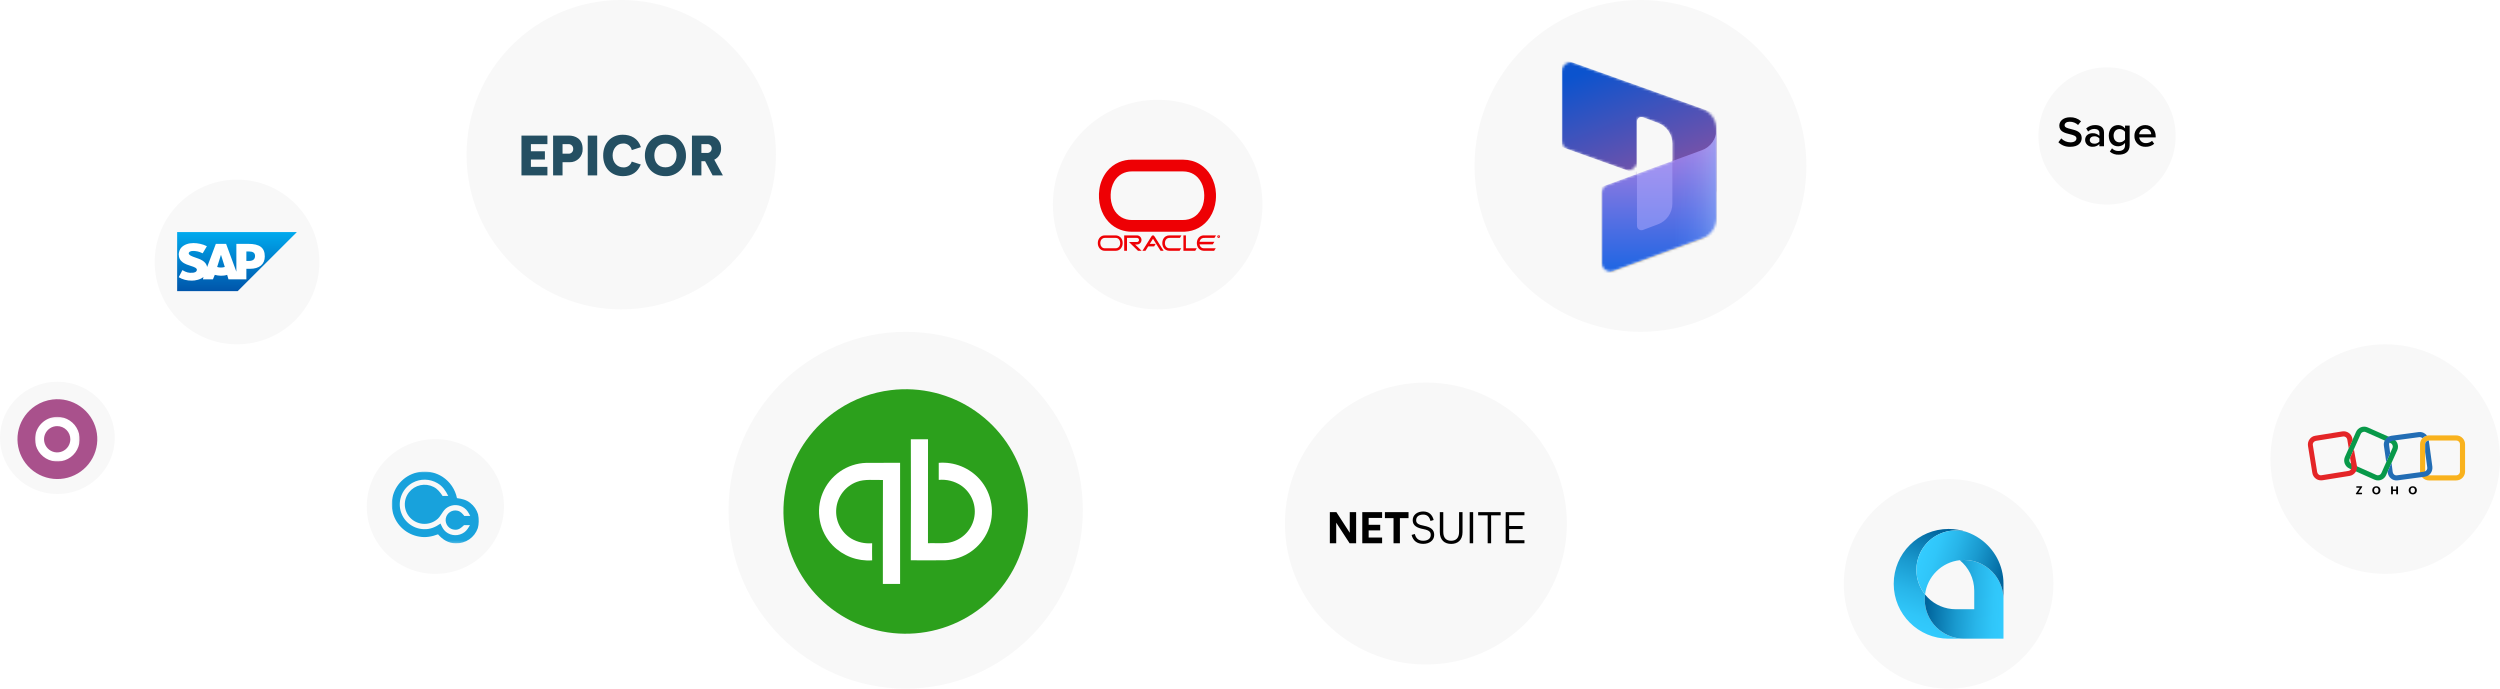 <?xml version="1.0" encoding="UTF-8"?> <svg xmlns="http://www.w3.org/2000/svg" width="1002" height="276" viewBox="0 0 1002 276" fill="none"><path d="M781 276C804.196 276 823 257.196 823 234C823 210.804 804.196 192 781 192C757.804 192 739 210.804 739 234C739 257.196 757.804 276 781 276Z" fill="#F8F8F8"></path><path d="M777.355 252.536C780.056 254.7 783.481 255.989 787.211 255.989H780.994C774.919 255.989 769.421 253.525 765.442 249.546C761.464 245.568 759 240.069 759 233.994C759 221.85 768.844 212 780.994 212C783.566 212 786.035 212.441 788.335 213.255C786.917 212.836 785.414 212.61 783.859 212.61C777.332 212.61 771.732 216.572 769.33 222.223C768.522 224.116 768.081 226.201 768.081 228.388C768.081 232.124 769.381 235.56 771.551 238.267C771.472 238.905 771.433 239.549 771.433 240.211C771.433 244.568 773.201 248.512 776.055 251.366C776.468 251.779 776.903 252.168 777.361 252.53L777.355 252.536Z" fill="url(#paint0_linear_47_3115)"></path><path d="M802.994 240.211V255.989H787.216C783.487 255.989 780.062 254.695 777.361 252.536C776.903 252.169 776.468 251.779 776.055 251.372C773.201 248.518 771.433 244.573 771.433 240.216C771.433 239.561 771.472 238.911 771.551 238.272C771.913 238.719 772.297 239.148 772.704 239.555C775.558 242.409 779.502 244.178 783.86 244.178H791.279V236.758C791.279 231.824 789.019 227.422 785.47 224.529C786.041 224.467 786.623 224.433 787.211 224.433C792.257 224.433 796.75 226.801 799.638 230.491C801.74 233.169 802.989 236.549 802.989 240.216L802.994 240.211Z" fill="url(#paint1_linear_47_3115)"></path><path d="M802.994 233.994V240.211C802.994 236.543 801.74 233.164 799.643 230.485C796.755 226.8 792.263 224.427 787.216 224.427C786.629 224.427 786.047 224.461 785.476 224.523C778.22 225.32 772.444 231.039 771.557 238.267C769.387 235.565 768.087 232.129 768.087 228.388C768.087 226.201 768.534 224.116 769.336 222.223C771.738 216.572 777.338 212.61 783.865 212.61C785.419 212.61 786.922 212.836 788.341 213.255C790.183 213.91 791.918 214.797 793.5 215.894C799.236 219.861 803 226.49 803 233.994H802.994Z" fill="url(#paint2_linear_47_3115)"></path><path d="M956 230C981.405 230 1002 209.405 1002 184C1002 158.595 981.405 138 956 138C930.595 138 910 158.595 910 184C910 209.405 930.595 230 956 230Z" fill="#F8F8F8"></path><path d="M953.097 192.558C952.61 192.558 952.123 192.454 951.671 192.245L941.659 187.793C939.851 186.992 939.052 184.905 939.851 183.097L944.301 173.114C945.101 171.339 947.187 170.505 948.994 171.305L959.006 175.757C960.779 176.557 961.614 178.644 960.814 180.453L956.33 190.471C955.739 191.793 954.452 192.558 953.097 192.558ZM952.471 190.367C953.236 190.714 954.105 190.367 954.452 189.601L958.902 179.583C959.25 178.818 958.902 177.949 958.137 177.601L948.16 173.183C947.395 172.835 946.526 173.183 946.178 173.948L941.729 183.931C941.381 184.697 941.729 185.566 942.493 185.914L952.471 190.367Z" fill="#089949"></path><path d="M984.454 192.558H973.503C971.556 192.558 969.957 190.958 969.957 189.01V178.053C969.957 176.105 971.556 174.505 973.503 174.505H984.454C986.401 174.505 988 176.105 988 178.053V189.01C988 190.958 986.401 192.558 984.454 192.558ZM973.503 176.557C972.669 176.557 972.008 177.218 972.008 178.053V189.01C972.008 189.845 972.669 190.506 973.503 190.506H984.454C985.288 190.506 985.949 189.845 985.949 189.01V178.053C985.949 177.218 985.288 176.557 984.454 176.557H973.503Z" fill="#F9B21D"></path><path d="M943.432 180.07L941.972 183.375C941.937 183.41 941.937 183.445 941.902 183.479L942.493 187.027C942.632 187.862 942.076 188.627 941.242 188.732L930.43 190.471C930.048 190.541 929.631 190.436 929.318 190.193C929.005 189.949 928.796 189.601 928.727 189.219L926.989 178.401C926.919 178.018 927.023 177.601 927.267 177.288C927.51 176.975 927.858 176.766 928.24 176.696L939.052 174.957C939.121 174.957 939.226 174.922 939.295 174.922C940.025 174.922 940.651 175.444 940.79 176.175L941.381 179.757L942.911 176.348L942.841 175.862C942.528 173.914 940.72 172.592 938.774 172.905L927.962 174.644C927.023 174.783 926.189 175.305 925.667 176.07C925.111 176.835 924.903 177.775 925.042 178.714L926.78 189.532C926.919 190.471 927.44 191.306 928.205 191.862C928.796 192.315 929.526 192.523 930.291 192.523C930.465 192.523 930.674 192.523 930.882 192.488L941.694 190.749C943.641 190.436 944.962 188.627 944.649 186.679L943.432 180.07Z" fill="#E42527"></path><path d="M956.399 185.218L957.998 181.67L957.546 178.366C957.477 177.983 957.581 177.566 957.824 177.253C958.068 176.94 958.415 176.731 958.833 176.662L969.679 175.201C969.749 175.201 969.818 175.201 969.888 175.201C970.201 175.201 970.513 175.305 970.792 175.514C970.826 175.548 970.896 175.583 970.931 175.618C971.417 175.096 972.043 174.748 972.738 174.609C972.53 174.331 972.286 174.087 972.008 173.879C971.244 173.287 970.305 173.044 969.366 173.183L958.485 174.644C957.546 174.783 956.712 175.27 956.156 176.001C955.565 176.766 955.321 177.705 955.46 178.644L956.399 185.218Z" fill="#226DB4"></path><path d="M974.894 187.062L973.469 176.557C972.669 176.592 972.009 177.253 972.009 178.053V181.149L972.843 187.34C972.912 187.723 972.808 188.14 972.565 188.453C972.321 188.767 971.974 188.975 971.557 189.045L960.71 190.506C960.328 190.575 959.911 190.471 959.598 190.227C959.285 189.984 959.076 189.636 959.007 189.219L958.52 185.532L956.956 189.08L957.025 189.497C957.164 190.436 957.651 191.271 958.381 191.828C959.007 192.315 959.737 192.558 960.536 192.558C960.71 192.558 960.849 192.558 961.023 192.523L971.869 191.062C972.808 190.923 973.642 190.436 974.199 189.706C974.755 188.94 974.998 188.001 974.894 187.062Z" fill="#226DB4"></path><path d="M944.266 197.776L945.831 195.48H944.545C944.475 195.48 944.406 195.41 944.406 195.341V195.028C944.406 194.958 944.475 194.889 944.545 194.889H946.63C946.7 194.889 946.769 194.958 946.769 195.028V195.132C946.769 195.167 946.769 195.167 946.735 195.202L945.205 197.497H946.561C946.63 197.497 946.7 197.567 946.7 197.637V197.95C946.7 198.019 946.63 198.089 946.561 198.089H944.371C944.301 198.089 944.232 198.019 944.232 197.95V197.845C944.232 197.81 944.266 197.776 944.266 197.776Z" fill="black"></path><path d="M950.802 196.489C950.802 195.549 951.497 194.889 952.436 194.889C953.409 194.889 954.07 195.549 954.07 196.523C954.07 197.497 953.409 198.158 952.436 198.158C951.428 198.124 950.802 197.463 950.802 196.489ZM953.305 196.489C953.305 195.932 953.027 195.445 952.401 195.445C951.775 195.445 951.532 195.967 951.532 196.523C951.532 197.08 951.81 197.567 952.436 197.567C953.062 197.567 953.305 197.01 953.305 196.489Z" fill="black"></path><path d="M958.485 194.923H958.937C959.006 194.923 959.076 194.993 959.076 195.062V196.21H960.397V195.062C960.397 194.993 960.467 194.923 960.536 194.923H960.988C961.058 194.923 961.127 194.993 961.127 195.062V197.984C961.127 198.054 961.058 198.124 960.988 198.124H960.536C960.467 198.124 960.397 198.054 960.397 197.984V196.802H959.076V197.984C959.076 198.054 959.006 198.124 958.937 198.124H958.485C958.415 198.124 958.346 198.054 958.346 197.984V195.062C958.346 194.958 958.415 194.923 958.485 194.923Z" fill="black"></path><path d="M965.403 196.489C965.403 195.549 966.099 194.889 967.037 194.889C968.011 194.889 968.671 195.549 968.671 196.523C968.671 197.497 968.011 198.158 967.037 198.158C966.064 198.124 965.403 197.463 965.403 196.489ZM967.906 196.489C967.906 195.932 967.628 195.445 967.002 195.445C966.377 195.445 966.133 195.967 966.133 196.523C966.133 197.08 966.411 197.567 967.037 197.567C967.663 197.567 967.906 197.01 967.906 196.489Z" fill="black"></path><path d="M363 276C402.212 276 434 243.988 434 204.5C434 165.012 402.212 133 363 133C323.788 133 292 165.012 292 204.5C292 243.988 323.788 276 363 276Z" fill="#F8F8F8"></path><path d="M357.037 156.364C368.968 154.902 381.02 157.875 390.901 164.72C400.782 171.564 407.803 181.802 410.628 193.485C413.452 205.169 411.884 217.483 406.221 228.085C400.558 238.688 391.196 246.839 379.914 250.988C368.633 255.137 356.22 254.995 345.037 250.589C333.854 246.182 324.68 237.819 319.262 227.089C313.843 216.36 312.557 204.013 315.648 192.397C318.74 180.782 325.993 170.708 336.029 164.091C342.337 159.92 349.529 157.274 357.037 156.364Z" fill="#2CA01C"></path><path d="M365.063 176.055C367.362 176.036 369.655 176.04 371.949 176.045C371.92 189.932 371.949 203.819 371.93 217.708C374.574 217.631 377.258 217.857 379.883 217.568C382.409 217.194 384.764 216.066 386.637 214.331C388.511 212.597 389.818 210.337 390.385 207.847C390.953 205.357 390.755 202.754 389.818 200.379C388.881 198.004 387.249 195.967 385.134 194.535C382.503 192.825 379.372 192.053 376.248 192.342C376.277 190.062 376.277 187.782 376.248 185.5C379.33 185.259 382.425 185.738 385.29 186.901C388.154 188.064 390.708 189.877 392.75 192.198C395.167 194.966 396.753 198.36 397.327 201.988C397.901 205.617 397.44 209.335 395.997 212.713C394.554 216.092 392.187 218.995 389.168 221.089C386.149 223.183 382.601 224.383 378.93 224.551C374.305 224.603 369.674 224.585 365.048 224.561C365.134 208.392 365.105 192.221 365.063 176.055Z" fill="white"></path><path d="M347.175 185.513C351.699 185.475 356.23 185.513 360.754 185.495V234.037C358.455 234.037 356.152 234.047 353.853 234.037C353.872 220.15 353.81 206.258 353.887 192.375C350.516 192.485 346.554 191.917 343.404 193.143C341.17 193.971 339.214 195.411 337.76 197.298C336.306 199.186 335.413 201.445 335.183 203.816C334.953 206.188 335.396 208.576 336.46 210.708C337.525 212.839 339.168 214.628 341.202 215.869C343.729 217.333 346.646 217.981 349.555 217.726C349.511 220.014 349.511 222.302 349.555 224.588C346.631 224.801 343.697 224.373 340.957 223.331C338.217 222.289 335.739 220.66 333.696 218.558C331.081 215.834 329.312 212.409 328.603 208.7C327.894 204.991 328.276 201.156 329.702 197.659C331.129 194.163 333.539 191.155 336.64 189C339.741 186.845 343.4 185.635 347.175 185.517V185.513Z" fill="white"></path><path d="M464 124C487.196 124 506 105.196 506 82C506 58.804 487.196 40 464 40C440.804 40 422 58.804 422 82C422 105.196 440.804 124 464 124Z" fill="#F8F8F8"></path><path d="M453.576 92.88C452.032 92.885 450.5 92.614 449.051 92.081C447.258 91.416 445.645 90.344 444.339 88.948C443.563 88.121 442.896 87.2 442.352 86.205C441.809 85.211 441.379 84.159 441.072 83.069C440.425 80.723 440.276 78.269 440.633 75.862C440.995 73.224 442.059 70.73 443.713 68.643C444.987 67.062 446.631 65.818 448.498 65.019C450.104 64.345 451.829 63.998 453.571 64H453.779H474.265C475.439 63.999 476.607 64.157 477.739 64.467C478.872 64.776 479.954 65.247 480.954 65.863C482.732 66.974 484.212 68.503 485.264 70.316C486.552 72.559 487.271 75.083 487.36 77.668C487.394 78.565 487.366 79.463 487.275 80.356C487.144 81.573 486.878 82.771 486.481 83.928C486.084 85.086 485.541 86.188 484.866 87.209C483.734 88.93 482.201 90.35 480.398 91.346C479.547 91.808 478.645 92.17 477.71 92.422C476.776 92.675 475.817 92.825 474.851 92.869C474.569 92.88 474.293 92.882 474.061 92.882H453.576V92.88ZM473.798 88.179H474.009C474.819 88.19 475.626 88.094 476.41 87.893C477.798 87.535 479.056 86.793 480.042 85.753C481.277 84.407 482.104 82.739 482.428 80.941C482.77 79.178 482.746 77.364 482.357 75.61C482.006 73.965 481.229 72.44 480.103 71.189C479.149 70.159 477.929 69.412 476.577 69.03C475.793 68.809 474.982 68.698 474.167 68.702H453.63C452.252 68.693 450.893 69.025 449.675 69.669C448.394 70.374 447.332 71.417 446.604 72.684C445.688 74.308 445.191 76.133 445.158 77.997C445.066 79.951 445.463 81.897 446.313 83.658C446.992 85.051 448.052 86.223 449.37 87.037C450.671 87.803 452.157 88.198 453.667 88.179H453.678H462.301H473.798Z" fill="#EE0004"></path><path d="M488.447 95.368C488.306 95.368 488.171 95.315 488.068 95.219C487.966 95.123 487.903 94.992 487.894 94.852C487.885 94.723 487.921 94.595 487.997 94.49C488.073 94.386 488.183 94.312 488.309 94.281C488.354 94.269 488.4 94.263 488.447 94.263C488.522 94.263 488.596 94.278 488.665 94.307C488.734 94.336 488.797 94.378 488.849 94.431C488.898 94.48 488.936 94.537 488.962 94.601C488.987 94.665 489 94.733 488.999 94.801C489.003 94.872 488.992 94.942 488.969 95.008C488.945 95.075 488.908 95.135 488.86 95.187C488.764 95.294 488.629 95.359 488.485 95.368H488.447ZM488.243 94.493C488.248 94.567 488.248 94.642 488.243 94.716V94.727C488.217 94.883 488.24 95.043 488.308 95.186C488.31 95.177 488.312 95.167 488.312 95.157C488.312 95.15 488.312 95.143 488.312 95.136V95.127V95.113V95.097V95.089C488.324 95.01 488.335 94.931 488.34 94.852L488.419 94.862L488.447 94.864V94.871L488.46 94.894L488.473 94.911C488.525 95.022 488.612 95.113 488.721 95.169C488.675 95.075 488.623 94.981 488.564 94.885C488.575 94.873 488.593 94.855 488.609 94.839C488.679 94.772 488.729 94.724 488.697 94.602C488.657 94.504 488.526 94.5 488.401 94.5H488.327C488.299 94.499 488.271 94.496 488.243 94.493ZM488.326 94.787C488.331 94.717 488.34 94.646 488.352 94.579H488.379C488.462 94.568 488.547 94.59 488.616 94.639C488.605 94.767 488.526 94.771 488.433 94.775H488.423C488.391 94.776 488.358 94.78 488.326 94.787Z" fill="#EE0004"></path><path d="M442.872 100.517C442.661 100.523 442.449 100.505 442.241 100.466C441.681 100.354 441.172 100.064 440.792 99.638C440.283 99.049 440.002 98.296 440.003 97.518C439.973 96.772 440.191 96.038 440.623 95.43C441.007 94.905 441.571 94.539 442.207 94.403C442.453 94.353 442.704 94.331 442.955 94.337H443.128H443.332H447.007C447.237 94.332 447.466 94.349 447.692 94.388C448.208 94.482 448.684 94.728 449.058 95.095C449.557 95.599 449.869 96.258 449.942 96.963C450.071 97.855 449.844 98.762 449.311 99.489C449.066 99.806 448.753 100.063 448.394 100.241C448.036 100.419 447.642 100.513 447.241 100.516H442.872V100.517ZM446.826 99.513H447.035C447.23 99.518 447.426 99.499 447.617 99.457C448.005 99.36 448.344 99.126 448.573 98.799C448.863 98.361 449.002 97.84 448.968 97.316C448.963 96.787 448.77 96.278 448.423 95.879C448.265 95.71 448.073 95.576 447.861 95.485C447.648 95.393 447.419 95.347 447.187 95.348C446.75 95.348 446.286 95.348 445.771 95.348H442.9C442.651 95.341 442.402 95.381 442.167 95.465C441.779 95.614 441.459 95.902 441.271 96.274C441.034 96.751 440.95 97.29 441.029 97.817C441.081 98.274 441.281 98.701 441.599 99.033C441.759 99.189 441.949 99.312 442.157 99.394C442.365 99.477 442.587 99.517 442.811 99.512H446.826V99.513Z" fill="#EE0004"></path><path d="M450.574 94.338C452.262 94.338 453.951 94.338 455.639 94.338C455.895 94.332 456.149 94.38 456.385 94.479C456.621 94.577 456.834 94.724 457.01 94.91C457.186 95.096 457.322 95.317 457.407 95.558C457.492 95.8 457.526 96.056 457.507 96.312C457.482 96.662 457.357 96.997 457.147 97.278C456.937 97.56 456.651 97.775 456.322 97.898C455.882 98.014 455.426 98.053 454.972 98.014C455.831 98.85 456.691 99.683 457.552 100.516C457.068 100.516 456.584 100.516 456.1 100.516C454.896 99.347 453.692 98.176 452.491 97.005C453.557 97.005 454.626 97.005 455.693 97.005C455.859 97.004 456.021 96.954 456.157 96.859C456.294 96.765 456.399 96.632 456.458 96.477C456.524 96.304 456.53 96.113 456.476 95.936C456.421 95.758 456.309 95.604 456.156 95.498C455.989 95.388 455.79 95.335 455.59 95.349C454.294 95.349 452.997 95.349 451.7 95.349C451.7 97.073 451.7 98.797 451.7 100.521C451.325 100.521 450.95 100.521 450.575 100.521C450.574 98.462 450.574 96.401 450.574 94.338Z" fill="#EE0004"></path><path d="M462.481 94.448C462.625 94.577 462.744 94.732 462.83 94.905C464.007 96.776 465.186 98.648 466.365 100.52H465.148C464.137 98.915 463.129 97.31 462.123 95.704C461.694 96.381 461.264 97.057 460.834 97.734C461.624 97.734 462.413 97.734 463.203 97.734C462.997 98.074 462.787 98.409 462.58 98.746H460.211C459.843 99.338 459.474 99.928 459.106 100.519H457.882C459.103 98.571 460.324 96.622 461.546 94.669C461.592 94.593 461.653 94.526 461.725 94.473C461.797 94.42 461.88 94.382 461.967 94.362C462.054 94.341 462.144 94.338 462.233 94.353C462.321 94.368 462.405 94.4 462.481 94.448Z" fill="#EE0004"></path><path d="M468.668 94.339C470.29 94.339 471.912 94.339 473.535 94.339C473.329 94.676 473.118 95.01 472.913 95.348C471.632 95.348 470.351 95.348 469.07 95.348C468.744 95.323 468.416 95.355 468.101 95.442C467.729 95.571 467.415 95.826 467.213 96.163C466.967 96.589 466.853 97.078 466.885 97.568C466.897 98.021 467.043 98.461 467.302 98.832C467.538 99.152 467.881 99.376 468.268 99.463C468.533 99.509 468.802 99.525 469.071 99.511H473.429C473.214 99.844 473 100.178 472.784 100.511C471.395 100.511 470.006 100.511 468.617 100.511C468.175 100.513 467.739 100.404 467.349 100.195C466.768 99.873 466.321 99.355 466.086 98.734C465.782 97.934 465.766 97.054 466.04 96.244C466.248 95.614 466.67 95.076 467.232 94.723C467.666 94.466 468.163 94.332 468.668 94.339Z" fill="#EE0004"></path><path d="M474.316 94.338H475.319C475.319 96.062 475.319 97.787 475.319 99.511C476.769 99.511 478.218 99.511 479.669 99.511C479.459 99.848 479.245 100.185 479.029 100.522H474.316V94.338Z" fill="#EE0004"></path><path d="M482.5 94.339C484.127 94.339 485.752 94.339 487.378 94.339C487.172 94.677 486.963 95.012 486.756 95.349H482.953C482.702 95.339 482.451 95.349 482.201 95.38C481.807 95.447 481.451 95.656 481.2 95.966C480.983 96.244 480.836 96.569 480.769 96.914C482.754 96.914 484.739 96.914 486.725 96.914C486.518 97.23 486.325 97.561 486.114 97.876C486.085 97.936 485.979 97.92 485.925 97.928C484.211 97.928 482.481 97.928 480.769 97.928C480.82 98.19 480.913 98.442 481.044 98.674C481.153 98.864 481.298 99.032 481.472 99.166C481.646 99.3 481.845 99.398 482.057 99.455C482.352 99.513 482.653 99.534 482.953 99.515C484.392 99.515 485.832 99.515 487.272 99.515C487.056 99.847 486.843 100.182 486.628 100.514C485.234 100.517 483.841 100.517 482.448 100.514C481.944 100.513 481.452 100.368 481.027 100.097C480.538 99.775 480.161 99.309 479.948 98.764C479.681 98.077 479.626 97.325 479.79 96.605C479.935 95.906 480.327 95.282 480.895 94.849C481.362 94.513 481.925 94.334 482.5 94.339Z" fill="#EE0004"></path><path d="M95 138C113.225 138 128 123.225 128 105C128 86.775 113.225 72 95 72C76.775 72 62 86.775 62 105C62 123.225 76.775 138 95 138Z" fill="#F8F8F8"></path><g clip-path="url(#clip0_47_3115)"><path d="M119 93H71V116.688H95.264" fill="url(#paint3_linear_47_3115)"></path><path d="M94.736 97.738V108.897L90.622 97.738H86.508L83.026 107.002C82.604 104.686 80.178 103.844 78.279 103.212C77.013 102.791 75.642 102.265 75.642 101.528C75.642 101.001 76.38 100.475 77.752 100.58C78.701 100.686 79.545 100.686 81.233 101.528L82.921 98.685C81.338 97.843 79.228 97.422 77.541 97.422C75.536 97.422 73.848 98.053 72.793 99.106C72.055 99.843 71.738 100.791 71.633 101.844C71.633 103.318 72.16 104.37 73.321 105.213C74.27 105.844 75.431 106.265 76.486 106.581C77.857 107.002 78.912 107.424 78.912 108.161C78.807 109.108 77.752 109.319 77.013 109.319C75.747 109.424 74.692 109.213 73.11 108.266L71.633 111.108C73.215 112.056 74.903 112.477 76.908 112.477C78.279 112.477 80.389 112.056 81.549 111.003L81.338 111.951H85.347L86.086 110.161C87.668 110.582 89.462 110.687 91.044 110.161L91.571 111.951H98.745V107.739H100.222C103.914 107.739 106.13 105.95 106.13 102.791C106.13 99.212 104.02 97.738 99.484 97.738H94.736ZM87.035 107.002L88.512 102.265H88.618L90.094 107.002C89.04 107.318 87.985 107.318 87.035 107.002ZM98.745 104.581V100.791H99.8C101.171 100.791 102.226 101.212 102.226 102.581C102.226 104.055 101.171 104.581 99.8 104.581H98.745Z" fill="white"></path></g><path d="M23 198C35.703 198 46 187.926 46 175.5C46 163.074 35.703 153 23 153C10.297 153 0 163.074 0 175.5C0 187.926 10.297 198 23 198Z" fill="#F8F8F8"></path><path d="M21.053 160.119C24.948 159.641 28.884 160.612 32.11 162.847C35.337 165.082 37.629 168.425 38.552 172.24C39.474 176.055 38.962 180.076 37.113 183.538C35.264 187 32.207 189.661 28.523 191.016C24.84 192.371 20.787 192.325 17.135 190.886C13.483 189.448 10.488 186.717 8.718 183.213C6.949 179.71 6.529 175.678 7.538 171.885C8.547 168.092 10.916 164.803 14.193 162.642C16.252 161.28 18.601 160.416 21.053 160.119Z" fill="#A9518C"></path><mask id="mask0_47_3115" style="mask-type:luminance" maskUnits="userSpaceOnUse" x="14" y="167" width="18" height="18"><path d="M31.947 167.06H14.021V184.986H31.947V167.06Z" fill="white"></path></mask><g mask="url(#mask0_47_3115)"><path d="M22.984 167.061C24.757 167.061 26.49 167.587 27.964 168.572C29.438 169.557 30.587 170.958 31.265 172.596C31.943 174.234 32.12 176.037 31.773 177.776C31.427 179.515 30.572 181.112 29.318 182.365C28.063 183.618 26.465 184.471 24.726 184.815C22.987 185.16 21.184 184.981 19.547 184.301C17.909 183.621 16.51 182.471 15.527 180.996C14.543 179.52 14.019 177.787 14.021 176.014C14.025 173.639 14.971 171.363 16.651 169.684C18.332 168.006 20.609 167.063 22.984 167.061ZM22.907 170.786C21.866 170.788 20.849 171.099 19.984 171.678C19.12 172.258 18.446 173.081 18.048 174.043C17.651 175.005 17.547 176.063 17.75 177.084C17.953 178.105 18.454 179.043 19.189 179.78C19.925 180.517 20.862 181.019 21.883 181.224C22.903 181.428 23.962 181.326 24.924 180.93C25.887 180.534 26.711 179.861 27.292 178.998C27.873 178.134 28.185 177.117 28.189 176.076C28.192 175.381 28.058 174.692 27.794 174.05C27.53 173.407 27.141 172.822 26.65 172.331C26.159 171.839 25.576 171.449 24.933 171.184C24.291 170.919 23.602 170.783 22.907 170.786Z" fill="white"></path></g><path d="M657.5 133C694.227 133 724 103.227 724 66.5C724 29.773 694.227 0 657.5 0C620.773 0 591 29.773 591 66.5C591 103.227 620.773 133 657.5 133Z" fill="#F8F8F8"></path><mask id="mask1_47_3115" style="mask-type:alpha" maskUnits="userSpaceOnUse" x="626" y="25" width="62" height="84"><path d="M688 51.903C688 48.16 685.647 44.821 682.122 43.562L630.734 25.209C628.427 24.385 626 26.096 626 28.546V56.45C626 57.947 626.941 59.283 628.351 59.787L651.38 68.011C653.687 68.835 656.114 67.125 656.114 64.675V48.652C656.114 47.414 657.351 46.558 658.51 46.994L664.548 49.267C668 50.566 670.286 53.868 670.286 57.556V64.534L644.27 74.04C642.872 74.55 641.943 75.879 641.943 77.367V105.252C641.943 107.713 644.39 109.424 646.702 108.579L682.183 95.615C685.676 94.339 688 91.016 688 87.296L688 51.903Z" fill="white"></path></mask><g mask="url(#mask1_47_3115)"><path d="M626 23.519L688 45.661V76.063C688 78.513 685.573 80.223 683.266 79.4L670.286 74.765V57.551C670.286 53.861 667.998 50.558 664.544 49.26L658.509 46.992C657.35 46.557 656.114 47.413 656.114 48.651V69.702L626 58.947V23.519Z" fill="url(#paint4_linear_47_3115)"></path><g filter="url(#filter0_f_47_3115)"><path d="M688 52.215C688 55.935 685.676 59.265 682.182 60.541L641.943 75.244V110.673L688 93.844V52.215Z" fill="black" fill-opacity="0.24"></path></g><g filter="url(#filter1_f_47_3115)"><path d="M688 53.633C688 57.352 685.676 60.682 682.182 61.958L641.943 76.661V112.09L688 95.261V53.633Z" fill="black" fill-opacity="0.32"></path></g><path d="M688 51.861C688 55.581 685.676 58.91 682.182 60.187L641.943 74.89V110.318L688 93.49V51.861Z" fill="url(#paint5_linear_47_3115)"></path><path opacity="0.5" d="M688 51.861C688 55.581 685.676 58.91 682.182 60.187L641.943 74.89V110.318L688 93.49V51.861Z" fill="url(#paint6_linear_47_3115)"></path><path opacity="0.5" d="M670.287 64.545L656.107 69.732L656.108 90.509C656.108 91.747 657.345 92.603 658.503 92.167L664.55 89.891C668.002 88.592 670.287 85.29 670.287 81.602V64.545Z" fill="#B0ADFF"></path></g><path d="M249 124C283.242 124 311 96.242 311 62C311 27.758 283.242 0 249 0C214.758 0 187 27.758 187 62C187 96.242 214.758 124 249 124Z" fill="#F8F8F8"></path><path d="M209 70.307H219.403V66.884H212.787V63.942H218.395V60.634H212.787V57.761H219.403V54.341H209V70.307ZM221.681 70.307H225.468V65.015H228.251C228.959 65.044 229.664 64.924 230.322 64.664C230.981 64.404 231.577 64.008 232.074 63.504C232.57 62.999 232.955 62.396 233.204 61.733C233.453 61.07 233.56 60.363 233.52 59.656C233.52 55.55 230.509 54.341 228 54.341H221.681V70.307ZM225.468 61.594V57.762H227.704C227.966 57.732 228.232 57.76 228.482 57.843C228.733 57.925 228.962 58.061 229.155 58.241C229.348 58.421 229.5 58.641 229.6 58.885C229.7 59.129 229.746 59.392 229.735 59.656C229.757 59.922 229.72 60.19 229.626 60.44C229.532 60.69 229.383 60.916 229.191 61.101C228.999 61.287 228.768 61.427 228.515 61.513C228.262 61.598 227.993 61.626 227.728 61.595L225.468 61.594ZM235.568 70.308H239.355V54.341H235.568V70.308ZM249.664 70.604C253.336 70.604 255.594 68.939 256.826 65.928L253.199 64.765C252.982 65.486 252.523 66.111 251.9 66.534C251.277 66.957 250.528 67.153 249.777 67.089C247.474 67.089 245.535 65.217 245.535 62.322C245.535 59.63 247.245 57.534 249.663 57.534C250.476 57.453 251.29 57.677 251.948 58.162C252.605 58.647 253.059 59.359 253.221 60.16L256.87 58.974C255.753 55.436 252.879 54 249.597 54C244.944 54 241.751 57.422 241.751 62.302C241.751 67.525 245.174 70.603 249.668 70.603L249.664 70.604ZM266.702 70.604C267.798 70.638 268.89 70.447 269.909 70.04C270.928 69.635 271.852 69.023 272.625 68.244C273.397 67.466 274.001 66.536 274.399 65.514C274.796 64.492 274.979 63.399 274.936 62.303C274.936 58.152 272.177 54.001 266.702 54.001C261.206 54.001 258.468 58.152 258.468 62.303C258.472 66.407 261.227 70.603 266.706 70.603L266.702 70.604ZM266.702 67.069C263.76 67.069 262.257 64.947 262.257 62.301C262.257 59.632 263.74 57.534 266.702 57.534C269.645 57.534 271.147 59.632 271.147 62.301C271.153 64.947 269.603 67.068 266.707 67.068L266.702 67.069ZM277.33 70.307H281.117V64.605H282.604L285.615 70.307H289.743L286.276 64.011C287.162 63.588 287.898 62.905 288.386 62.054C288.874 61.202 289.091 60.222 289.009 59.243C289.012 58.569 288.876 57.901 288.609 57.282C288.342 56.663 287.95 56.105 287.457 55.645C286.965 55.185 286.382 54.831 285.746 54.607C285.11 54.382 284.435 54.292 283.762 54.341H277.334L277.33 70.307ZM281.117 61.297V57.763H283.33C283.578 57.73 283.83 57.752 284.068 57.828C284.306 57.903 284.525 58.031 284.709 58.201C284.892 58.37 285.035 58.579 285.129 58.811C285.223 59.043 285.264 59.292 285.249 59.542C285.251 59.789 285.2 60.033 285.101 60.259C285.002 60.485 284.856 60.688 284.673 60.854C284.49 61.019 284.274 61.145 284.039 61.221C283.804 61.298 283.556 61.325 283.311 61.299L281.117 61.297Z" fill="#244F62"></path><path d="M571.5 266.331C602.704 266.331 628 241.035 628 209.831C628 178.627 602.704 153.331 571.5 153.331C540.296 153.331 515 178.627 515 209.831C515 241.035 540.296 266.331 571.5 266.331Z" fill="#F8F8F8"></path><path d="M533 217.75H535.554V209.494L540.929 217.75H543.537V205.268H540.983V213.542L535.625 205.268H533V217.75ZM546.003 217.75H553.95V215.432H548.557V212.597H553.187V210.348H548.557V207.586H553.95V205.268H546.003V217.75ZM558.527 217.75H561.081V207.657H564.54V205.268H555.067V207.657H558.527V217.75ZM570.43 217.982C572.895 217.982 574.829 216.591 574.829 214.398C574.829 212.276 573.428 211.259 570.731 210.724C568.709 210.332 567.591 209.868 567.591 208.513C567.591 207.069 568.762 206.248 570.412 206.248C572.15 206.248 572.966 207.283 573.322 208.799L574.617 208.424C574.066 206.302 572.736 205 570.412 205C568.088 205 566.208 206.32 566.208 208.513C566.208 210.671 567.965 211.598 570.483 212.061C573.251 212.578 573.446 213.559 573.446 214.398C573.446 215.967 572.115 216.734 570.43 216.734C568.568 216.734 567.52 215.842 567.06 214.023L565.764 214.399C566.384 216.823 568.017 217.982 570.43 217.982ZM581.623 218C584.213 218 586.182 216.537 586.182 213.257V205.268H584.798V213.167C584.798 215.771 583.433 216.734 581.623 216.734C579.796 216.734 578.465 215.771 578.465 213.167V205.268H577.081V213.239C577.081 216.449 578.98 218 581.623 218ZM589.056 217.75H590.439V205.268H589.056V217.75ZM596.258 217.75H597.641V206.534H601.473V205.268H592.444V206.534H596.258L596.258 217.75ZM603.479 217.75H611V216.502H604.861V212.062H610.271V210.831H604.861V206.517H610.998V205.268H603.478L603.479 217.75Z" fill="black"></path><path d="M844.5 82C859.688 82 872 69.688 872 54.5C872 39.312 859.688 27 844.5 27C829.312 27 817 39.312 817 54.5C817 69.688 829.312 82 844.5 82Z" fill="#F8F8F8"></path><path d="M825 57.014C825.622 57.628 826.369 58.107 827.194 58.42C828.019 58.734 828.903 58.874 829.787 58.834C832.965 58.834 834.343 57.202 834.343 55.296C834.343 52.806 832.03 52.223 830.088 51.743C828.692 51.399 827.492 51.106 827.492 50.215C827.492 49.356 828.266 48.789 829.487 48.789C830.756 48.767 831.982 49.237 832.895 50.094L834.078 48.601C833.486 48.065 832.792 47.648 832.034 47.374C831.276 47.1 830.469 46.974 829.661 47.004C827.083 47.004 825.37 48.464 825.37 50.351C825.37 52.772 827.633 53.322 829.555 53.785C830.984 54.143 832.239 54.454 832.239 55.485C832.239 56.238 831.568 57.048 829.874 57.048C829.174 57.049 828.482 56.909 827.841 56.637C827.2 56.366 826.623 55.968 826.147 55.47L825 57.014ZM843.29 58.625V53.133C843.29 50.901 841.633 50.128 839.741 50.128C838.412 50.1 837.124 50.581 836.156 51.468L836.915 52.721C837.242 52.389 837.634 52.125 838.068 51.945C838.503 51.765 838.97 51.672 839.442 51.673C840.625 51.673 841.437 52.256 841.437 53.218V54.454C841.085 54.093 840.656 53.811 840.181 53.627C839.705 53.443 839.194 53.362 838.683 53.39C837.288 53.39 835.716 54.18 835.716 56.085C835.717 56.458 835.796 56.825 835.948 57.167C836.099 57.509 836.32 57.817 836.597 58.073C836.874 58.33 837.202 58.529 837.561 58.658C837.919 58.788 838.301 58.846 838.683 58.828C839.197 58.847 839.708 58.758 840.183 58.568C840.658 58.379 841.086 58.092 841.438 57.728V58.623L843.29 58.625ZM841.436 56.737C841.188 57.023 840.876 57.249 840.524 57.397C840.172 57.546 839.789 57.614 839.406 57.596C838.362 57.596 837.587 57.012 837.587 56.119C837.587 55.209 838.361 54.627 839.406 54.627C839.789 54.608 840.172 54.676 840.524 54.825C840.876 54.974 841.188 55.2 841.436 55.485V56.737ZM845.621 60.755C846.099 61.185 846.661 61.516 847.274 61.728C847.887 61.941 848.538 62.03 849.188 61.991C851.288 61.991 853.566 61.184 853.566 58.197V50.334H851.714V51.484C851.4 51.065 850.988 50.723 850.512 50.487C850.036 50.252 849.509 50.128 848.975 50.128C846.786 50.128 845.197 51.707 845.197 54.385C845.197 57.116 846.805 58.643 848.975 58.643C849.51 58.635 850.035 58.508 850.51 58.269C850.986 58.031 851.398 57.689 851.714 57.27V58.266C851.714 59.966 850.408 60.515 849.189 60.515C848.686 60.55 848.18 60.472 847.712 60.288C847.244 60.103 846.826 59.817 846.489 59.451L845.621 60.755ZM851.714 55.933C851.463 56.272 851.135 56.548 850.755 56.742C850.375 56.936 849.954 57.041 849.525 57.05C848.059 57.05 847.124 55.985 847.124 54.386C847.124 52.787 848.06 51.722 849.525 51.722C849.954 51.731 850.375 51.836 850.755 52.03C851.135 52.224 851.463 52.501 851.714 52.84V55.933ZM855.474 54.474C855.446 55.053 855.542 55.631 855.756 56.172C855.97 56.712 856.297 57.204 856.717 57.614C857.137 58.025 857.641 58.346 858.196 58.557C858.751 58.768 859.345 58.864 859.94 58.839C861.209 58.882 862.446 58.451 863.399 57.635L862.551 56.449C861.889 57.033 861.027 57.358 860.133 57.359C859.463 57.396 858.805 57.179 858.298 56.753C857.79 56.326 857.473 55.725 857.414 55.076H864V54.646C864 52.037 862.358 50.13 859.799 50.13C859.218 50.127 858.643 50.239 858.107 50.458C857.572 50.677 857.088 50.999 856.684 51.404C856.28 51.81 855.964 52.291 855.756 52.818C855.548 53.345 855.452 53.908 855.473 54.472L855.474 54.474ZM859.8 51.608C860.108 51.592 860.416 51.637 860.706 51.74C860.995 51.843 861.26 52.003 861.485 52.209C861.709 52.414 861.888 52.662 862.012 52.937C862.135 53.212 862.199 53.508 862.201 53.808H857.398C857.421 53.208 857.686 52.642 858.135 52.23C858.584 51.819 859.182 51.595 859.799 51.608H859.8Z" fill="black"></path><path d="M174.5 230C189.688 230 202 217.912 202 203C202 188.088 189.688 176 174.5 176C159.312 176 147 188.088 147 203C147 217.912 159.312 230 174.5 230Z" fill="#F8F8F8"></path><mask id="mask2_47_3115" style="mask-type:luminance" maskUnits="userSpaceOnUse" x="157" y="189" width="35" height="29"><path d="M192 189H157V217.777H192V189Z" fill="white"></path></mask><g mask="url(#mask2_47_3115)"><path d="M188.46 201.573C186.908 200.302 185.092 199.923 183.155 199.651C182.803 197.92 182.113 196.276 181.123 194.813C180.133 193.35 178.864 192.096 177.388 191.126C174.987 189.57 172.146 188.834 169.291 189.029C166.436 189.223 163.721 190.337 161.553 192.205C159.663 193.84 158.279 195.982 157.565 198.377C156.85 200.772 156.835 203.322 157.521 205.725C158.206 208.129 159.564 210.287 161.435 211.945C163.305 213.603 165.61 214.692 168.079 215.085C170.668 215.556 173.136 215.062 175.563 214.149C177.416 216.3 179.786 217.775 182.704 217.768C184.612 217.821 186.488 217.268 188.062 216.19C189.636 215.111 190.829 213.561 191.468 211.762C192.107 209.964 192.16 208.009 191.62 206.178C191.079 204.348 189.973 202.736 188.46 201.573ZM182.326 212.316C183.964 212.427 184.9 211.479 186.002 210.463C186.788 210.463 187.569 210.471 188.353 210.486C187.708 211.569 187.146 212.585 186.093 213.343C185.016 214.125 183.712 214.531 182.382 214.501C181.052 214.47 179.769 214.004 178.729 213.173C177.612 212.279 177.137 211.105 176.552 209.844C174.57 211.276 172.36 212.216 169.874 212.091C167.689 212.032 165.585 211.253 163.889 209.875C162.193 208.498 160.999 206.598 160.492 204.473C159.986 202.347 160.196 200.113 161.089 198.119C161.983 196.124 163.509 194.48 165.433 193.443C166.953 192.627 168.657 192.215 170.382 192.247C172.107 192.28 173.795 192.755 175.284 193.628C177.367 194.801 178.616 196.667 179.648 198.761C178.898 198.772 178.147 198.781 177.396 198.787C176.407 197.301 175.403 195.949 173.749 195.145C172.121 194.319 170.258 194.08 168.474 194.468C166.689 194.855 165.094 195.847 163.955 197.274C162.779 198.748 162.176 200.598 162.259 202.481C162.341 204.365 163.103 206.155 164.404 207.52C165.73 208.905 167.511 209.763 169.42 209.937C171.329 210.112 173.237 209.59 174.791 208.468C176.931 207.015 177.241 204.566 179.426 203.294C180.443 202.689 181.614 202.395 182.796 202.448C183.978 202.502 185.119 202.901 186.076 203.595C187.254 204.414 187.801 205.554 188.462 206.773C187.68 206.788 186.903 206.796 186.125 206.804C185.336 205.883 184.673 205.019 183.438 204.704C182.912 204.57 182.365 204.548 181.831 204.639C181.296 204.731 180.787 204.933 180.336 205.234C179.885 205.534 179.502 205.926 179.213 206.385C178.923 206.843 178.733 207.357 178.654 207.893C178.576 208.429 178.611 208.976 178.758 209.498C178.904 210.02 179.159 210.505 179.505 210.922C179.852 211.339 180.282 211.679 180.767 211.919C181.253 212.159 181.784 212.295 182.326 212.316Z" fill="#18A2DC"></path></g><defs><filter id="filter0_f_47_3115" x="641.143" y="51.416" width="47.657" height="60.057" filterUnits="userSpaceOnUse" color-interpolation-filters="sRGB"><feFlood flood-opacity="0" result="BackgroundImageFix"></feFlood><feBlend mode="normal" in="SourceGraphic" in2="BackgroundImageFix" result="shape"></feBlend><feGaussianBlur stdDeviation="0.4" result="effect1_foregroundBlur_47_3115"></feGaussianBlur></filter><filter id="filter1_f_47_3115" x="633.943" y="45.633" width="62.057" height="74.457" filterUnits="userSpaceOnUse" color-interpolation-filters="sRGB"><feFlood flood-opacity="0" result="BackgroundImageFix"></feFlood><feBlend mode="normal" in="SourceGraphic" in2="BackgroundImageFix" result="shape"></feBlend><feGaussianBlur stdDeviation="4" result="effect1_foregroundBlur_47_3115"></feGaussianBlur></filter><linearGradient id="paint0_linear_47_3115" x1="783.017" y1="214.176" x2="769.036" y2="255.067" gradientUnits="userSpaceOnUse"><stop stop-color="#00649C"></stop><stop offset="0.11" stop-color="#0875AC"></stop><stop offset="0.37" stop-color="#1A9ACF"></stop><stop offset="0.62" stop-color="#28B5E9"></stop><stop offset="0.83" stop-color="#30C6F9"></stop><stop offset="1" stop-color="#33CCFF"></stop></linearGradient><linearGradient id="paint1_linear_47_3115" x1="772.54" y1="239.431" x2="804.537" y2="241.126" gradientUnits="userSpaceOnUse"><stop stop-color="#00649C"></stop><stop offset="0.11" stop-color="#0875AC"></stop><stop offset="0.37" stop-color="#1A9ACF"></stop><stop offset="0.62" stop-color="#28B5E9"></stop><stop offset="0.83" stop-color="#30C6F9"></stop><stop offset="1" stop-color="#33CCFF"></stop></linearGradient><linearGradient id="paint2_linear_47_3115" x1="802.039" y1="233.13" x2="769.624" y2="222.325" gradientUnits="userSpaceOnUse"><stop stop-color="#00649C"></stop><stop offset="0.11" stop-color="#0875AC"></stop><stop offset="0.37" stop-color="#1A9ACF"></stop><stop offset="0.62" stop-color="#28B5E9"></stop><stop offset="0.83" stop-color="#30C6F9"></stop><stop offset="1" stop-color="#33CCFF"></stop></linearGradient><linearGradient id="paint3_linear_47_3115" x1="71" y1="93" x2="71" y2="116.688" gradientUnits="userSpaceOnUse"><stop stop-color="#00AAEE"></stop><stop offset="1" stop-color="#0055AA"></stop></linearGradient><linearGradient id="paint4_linear_47_3115" x1="649.068" y1="23.519" x2="665.555" y2="66.673" gradientUnits="userSpaceOnUse"><stop stop-color="#0B53CE"></stop><stop offset="1" stop-color="#7252AA"></stop></linearGradient><linearGradient id="paint5_linear_47_3115" x1="672.179" y1="107.212" x2="672.179" y2="55.772" gradientUnits="userSpaceOnUse"><stop stop-color="#2266E3"></stop><stop offset="1" stop-color="#AE7FE2"></stop></linearGradient><linearGradient id="paint6_linear_47_3115" x1="688" y1="74.7" x2="670.353" y2="74.7" gradientUnits="userSpaceOnUse"><stop stop-color="#94B9FF"></stop><stop offset="0.288" stop-color="#94B9FF" stop-opacity="0.524"></stop><stop offset="1" stop-color="#538FFF" stop-opacity="0"></stop></linearGradient><clipPath id="clip0_47_3115"><rect width="48" height="23.688" fill="white" transform="translate(71 93)"></rect></clipPath></defs></svg> 